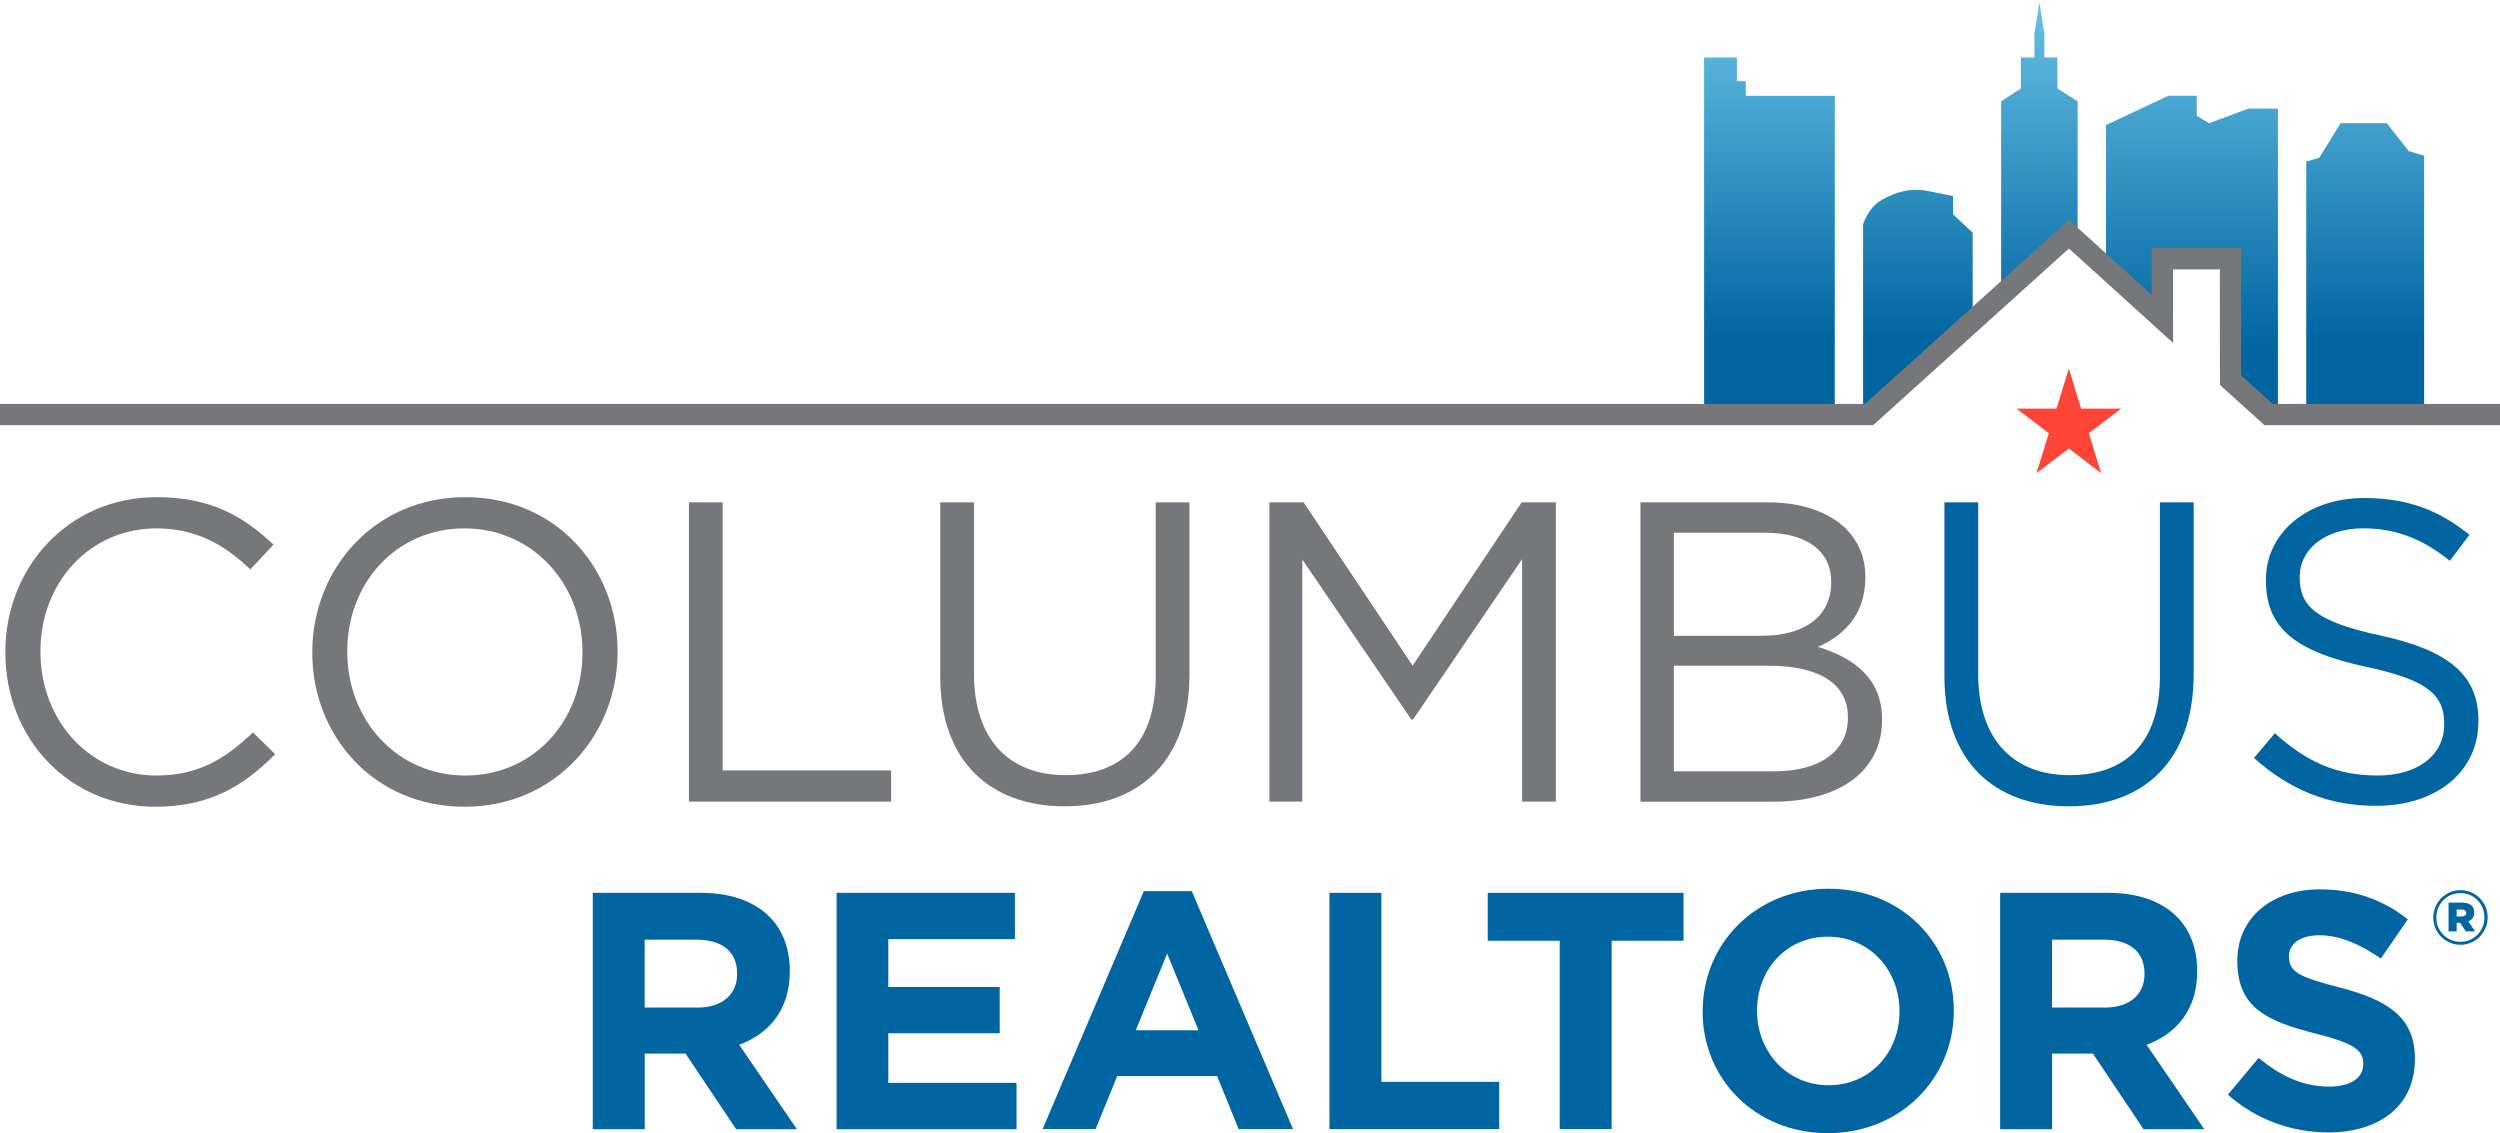 <svg viewBox="0 0 352.25 159.66" xmlns:xlink="http://www.w3.org/1999/xlink" xmlns="http://www.w3.org/2000/svg" id="Layer_1"><defs><style>.cls-1{fill:#0065a1;}.cls-2{fill:#ff4438;}.cls-3{fill:#76777a;}.cls-4{fill:url(#New_Gradient_Swatch_1);}.cls-5{fill:url(#New_Gradient_Swatch_1-5);}.cls-6{fill:url(#New_Gradient_Swatch_1-2);}.cls-7{fill:url(#New_Gradient_Swatch_1-3);}.cls-8{fill:url(#New_Gradient_Swatch_1-6);}.cls-9{fill:url(#New_Gradient_Swatch_1-4);}.cls-10{fill:url(#New_Gradient_Swatch_1-7);}</style><linearGradient gradientUnits="userSpaceOnUse" gradientTransform="matrix(1, 0, 0, 1, 0, 0)" y2="55.95" x2="277.96" y1="-3.17" x1="277.96" id="New_Gradient_Swatch_1"><stop stop-color="#6bc4e8" offset="0"></stop><stop stop-color="#0065a1" offset=".83"></stop></linearGradient><linearGradient xlink:href="#New_Gradient_Swatch_1" y2="58.05" x2="287.39" y1="-1.05" x1="287.39" id="New_Gradient_Swatch_1-2"></linearGradient><linearGradient xlink:href="#New_Gradient_Swatch_1" y2="57.91" x2="249.31" y1="-1.05" x1="249.31" id="New_Gradient_Swatch_1-3"></linearGradient><linearGradient xlink:href="#New_Gradient_Swatch_1" y2="57.91" x2="270.23" y1="-1.05" x1="270.23" id="New_Gradient_Swatch_1-4"></linearGradient><linearGradient xlink:href="#New_Gradient_Swatch_1" y2="59.54" x2="308.84" y1="-1.58" x1="308.84" id="New_Gradient_Swatch_1-5"></linearGradient><linearGradient xlink:href="#New_Gradient_Swatch_1" y2="57.91" x2="333.26" y1="-1.05" x1="333.26" id="New_Gradient_Swatch_1-6"></linearGradient><linearGradient xlink:href="#New_Gradient_Swatch_1" y2="57.91" x2="287.35" y1="-1.05" x1="287.35" id="New_Gradient_Swatch_1-7"></linearGradient></defs><rect height=".03" y="42.2" x="277.96" class="cls-4"></rect><polygon points="287.38 .09 287.4 .02 287.39 0 287.38 .09" class="cls-6"></polygon><g><polygon points="245.98 13.5 245.98 11.44 244.73 11.44 244.73 8.1 240.11 8.1 240.11 57.59 258.52 57.59 258.52 13.5 245.98 13.5" class="cls-7"></polygon><path d="M275.19,30.21v-2.57s-.84-.21-3.51-.72c-2.67-.51-4.6,.19-6.52,1.23-1.92,1.04-2.65,3.46-2.65,3.46v25.97h.64l14.8-13.36v-11.44l-2.76-2.57Z" class="cls-9"></path><polygon points="316.79 15.3 311.27 17.36 309.52 16.32 309.52 13.5 305.51 13.5 296.73 17.62 296.73 38.93 303.5 42.17 303.42 35.16 313 35.33 313.5 53.93 320 59.21 320.96 57.59 320.96 15.3 316.79 15.3" class="cls-5"></polygon><polygon points="339.4 21.3 336.3 17.36 329.78 17.36 326.78 22.24 324.95 22.76 324.95 57.59 341.56 57.59 341.56 21.93 339.4 21.3" class="cls-8"></polygon><polygon points="289.89 12.47 289.88 8.1 288.05 8.1 288.05 8.1 288.05 4.75 287.35 .32 286.65 4.75 286.65 8.1 284.74 8.1 284.74 12.47 281.96 14.27 281.96 40.6 282.92 39.74 287.35 35.74 291.91 31.62 292.74 32.33 292.74 14.27 289.89 12.47" class="cls-10"></polygon></g><g><path d="M83.51,125.8h15.22c4.23,0,7.51,1.19,9.7,3.38,1.85,1.85,2.85,4.47,2.85,7.61v.1c0,5.37-2.9,8.75-7.13,10.32l8.13,11.89h-8.56l-7.13-10.65h-5.75v10.65h-7.32v-33.29Zm14.74,16.17c3.57,0,5.61-1.9,5.61-4.71v-.1c0-3.14-2.19-4.76-5.75-4.76h-7.28v9.56h7.42Z" class="cls-1"></path><path d="M117.89,125.8h25.11v6.52h-17.84v6.75h15.7v6.52h-15.7v6.99h18.07v6.52h-25.35v-33.29Z" class="cls-1"></path><path d="M161.17,125.56h6.75l14.27,33.53h-7.66l-3.04-7.47h-14.08l-3.04,7.47h-7.47l14.27-33.53Zm7.7,19.6l-4.42-10.8-4.42,10.8h8.85Z" class="cls-1"></path><path d="M187.32,125.8h7.32v26.63h16.6v6.66h-23.92v-33.29Z" class="cls-1"></path><path d="M219.75,132.55h-10.13v-6.75h27.59v6.75h-10.13v26.54h-7.32v-26.54Z" class="cls-1"></path><path d="M239.91,142.54v-.1c0-9.46,7.47-17.22,17.74-17.22s17.64,7.66,17.64,17.12v.1c0,9.46-7.47,17.22-17.74,17.22s-17.65-7.66-17.65-17.12Zm27.73,0v-.1c0-5.71-4.19-10.46-10.08-10.46s-9.99,4.66-9.99,10.37v.1c0,5.71,4.19,10.46,10.08,10.46s9.99-4.66,9.99-10.37Z" class="cls-1"></path><path d="M281.81,125.8h15.22c4.23,0,7.51,1.19,9.7,3.38,1.85,1.85,2.85,4.47,2.85,7.61v.1c0,5.37-2.9,8.75-7.13,10.32l8.13,11.89h-8.56l-7.13-10.65h-5.75v10.65h-7.32v-33.29Zm14.74,16.17c3.57,0,5.61-1.9,5.61-4.71v-.1c0-3.14-2.19-4.76-5.75-4.76h-7.28v9.56h7.42Z" class="cls-1"></path><path d="M313.91,154.24l4.33-5.18c3,2.47,6.14,4.04,9.94,4.04,3,0,4.8-1.19,4.8-3.14v-.1c0-1.85-1.14-2.81-6.71-4.23-6.71-1.71-11.03-3.57-11.03-10.18v-.1c0-6.04,4.85-10.04,11.65-10.04,4.85,0,8.99,1.52,12.37,4.23l-3.8,5.52c-2.95-2.05-5.85-3.28-8.66-3.28s-4.28,1.28-4.28,2.9v.09c0,2.19,1.43,2.9,7.18,4.38,6.75,1.76,10.56,4.19,10.56,9.99v.1c0,6.61-5.04,10.32-12.22,10.32-5.04,0-10.13-1.76-14.13-5.33Z" class="cls-1"></path><path d="M342.85,129.29v-.02c0-2.09,1.69-3.85,3.83-3.85s3.83,1.74,3.83,3.83v.02c0,2.09-1.69,3.85-3.83,3.85s-3.83-1.74-3.83-3.83Zm7.21-.02v-.02c0-1.87-1.45-3.41-3.39-3.41s-3.39,1.56-3.39,3.43v.02c0,1.87,1.45,3.41,3.39,3.41s3.39-1.56,3.39-3.43Zm-5.06-2.09h1.93c.99,0,1.69,.42,1.69,1.36,0,.64-.33,1.08-.84,1.28l.97,1.41h-1.32l-.81-1.21h-.48v1.21h-1.14v-4.05Zm1.87,1.94c.4,0,.62-.2,.62-.48,0-.31-.22-.48-.62-.48h-.73v.97h.73Z" class="cls-1"></path></g><g><path d="M.75,91.98v-.12c0-11.93,8.92-21.81,21.33-21.81,7.65,0,12.23,2.71,16.45,6.69l-3.25,3.49c-3.55-3.37-7.53-5.78-13.25-5.78-9.34,0-16.33,7.59-16.33,17.29v.12c0,9.76,7.05,17.41,16.33,17.41,5.78,0,9.58-2.23,13.61-6.08l3.13,3.07c-4.4,4.46-9.22,7.41-16.87,7.41-12.17,0-21.14-9.58-21.14-21.69Z" class="cls-3"></path><path d="M44,91.98v-.12c0-11.63,8.73-21.81,21.57-21.81s21.45,10.06,21.45,21.69v.12c0,11.63-8.73,21.81-21.57,21.81s-21.45-10.06-21.45-21.69Zm38.07,0v-.12c0-9.58-6.99-17.41-16.63-17.41s-16.51,7.71-16.51,17.29v.12c0,9.58,6.99,17.41,16.63,17.41s16.51-7.71,16.51-17.29Z" class="cls-3"></path><path d="M97.06,70.78h4.76v37.77h23.74v4.4h-28.49v-42.17Z" class="cls-3"></path><path d="M132.48,95.3v-24.52h4.76v24.22c0,9.1,4.88,14.22,12.89,14.22s12.71-4.7,12.71-13.92v-24.52h4.76v24.16c0,12.29-7.05,18.67-17.59,18.67s-17.53-6.39-17.53-18.31Z" class="cls-3"></path><path d="M178.86,70.78h4.82l15.36,23.01,15.36-23.01h4.82v42.17h-4.76v-34.16l-15.36,22.59h-.24l-15.36-22.53v34.1h-4.64v-42.17Z" class="cls-3"></path><path d="M231.15,70.78h17.95c4.82,0,8.61,1.39,11.02,3.74,1.75,1.81,2.71,4.04,2.71,6.75v.12c0,5.48-3.37,8.31-6.69,9.76,5,1.51,9.04,4.4,9.04,10.18v.12c0,7.23-6.08,11.51-15.3,11.51h-18.74v-42.17Zm26.87,11.15c0-4.16-3.31-6.87-9.34-6.87h-12.83v14.52h12.47c5.72,0,9.7-2.59,9.7-7.53v-.12Zm-8.86,11.87h-13.31v14.88h14.16c6.39,0,10.36-2.83,10.36-7.53v-.12c0-4.58-3.86-7.23-11.2-7.23Z" class="cls-3"></path><path d="M273.97,95.3v-24.52h4.76v24.22c0,9.1,4.88,14.22,12.89,14.22s12.71-4.7,12.71-13.92v-24.52h4.76v24.16c0,12.29-7.05,18.67-17.59,18.67s-17.53-6.39-17.53-18.31Z" class="cls-1"></path><path d="M317.58,106.8l2.95-3.49c4.4,3.98,8.61,5.96,14.46,5.96s9.4-3.01,9.4-7.17v-.12c0-3.92-2.11-6.15-10.96-8.01-9.7-2.11-14.16-5.24-14.16-12.17v-.12c0-6.63,5.84-11.51,13.86-11.51,6.14,0,10.54,1.75,14.82,5.18l-2.77,3.67c-3.91-3.19-7.83-4.58-12.17-4.58-5.48,0-8.98,3.01-8.98,6.81v.12c0,3.98,2.17,6.21,11.45,8.19,9.4,2.05,13.73,5.48,13.73,11.93v.12c0,7.23-6.02,11.93-14.4,11.93-6.69,0-12.17-2.23-17.23-6.75Z" class="cls-1"></path></g><polygon points="352.25 59.91 319.07 59.91 312.79 54.24 312.77 37.96 306.18 37.96 306.19 48.32 291.51 35.02 263.93 59.91 0 59.91 0 56.91 262.78 56.91 291.51 30.98 303.18 41.55 303.18 34.96 315.76 34.96 315.79 52.91 320.23 56.91 352.25 56.91 352.25 59.91" class="cls-3"></polygon><polygon points="291.5 51.93 293.23 57.57 298.87 57.57 294.31 61.04 296.05 66.67 291.5 63.19 286.94 66.67 288.68 61.04 284.13 57.57 289.76 57.57 291.5 51.93" class="cls-2"></polygon></svg>